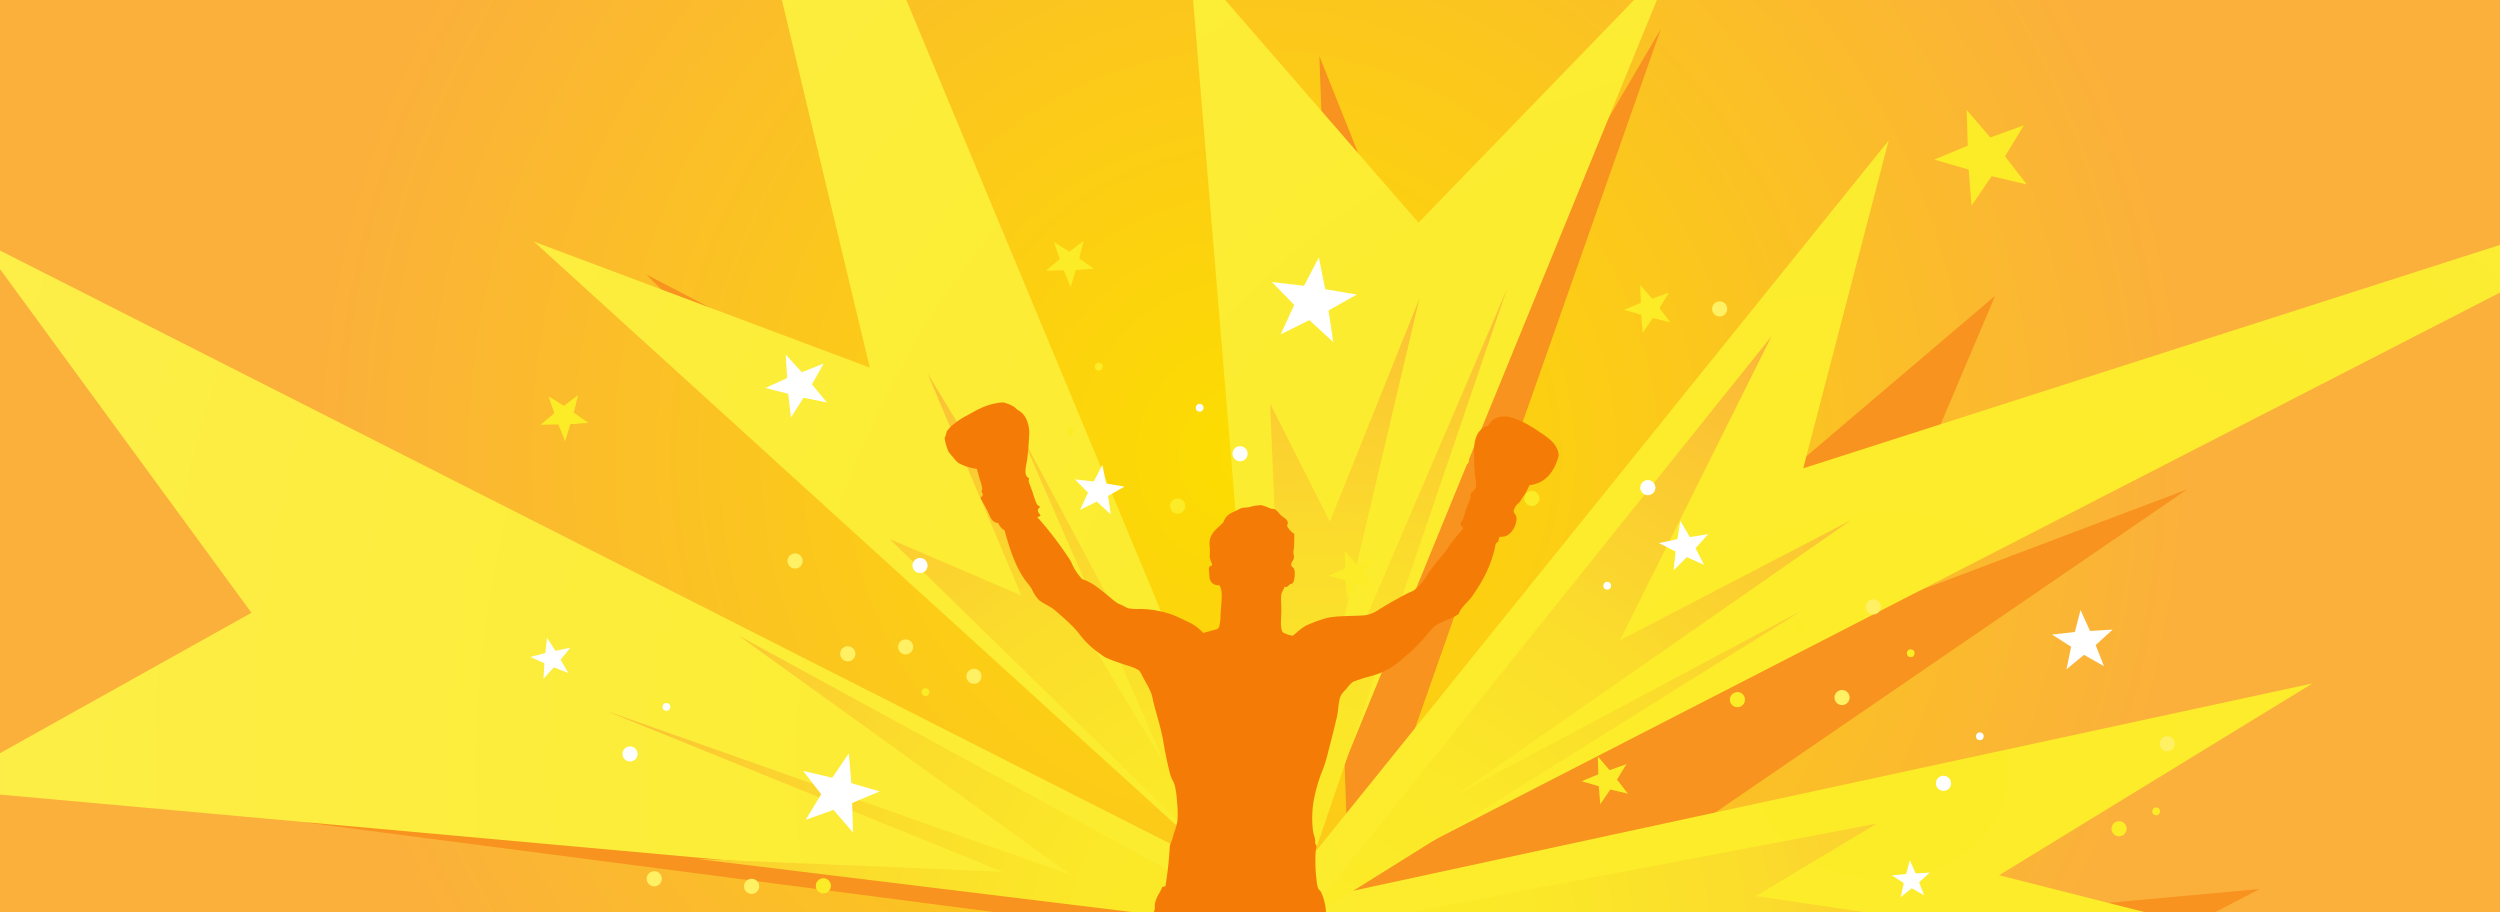 <svg xmlns="http://www.w3.org/2000/svg" xmlns:xlink="http://www.w3.org/1999/xlink" width="733.03" height="267.4" viewBox="0 0 733.03 267.4"><rect x="0" y="0" width="733.03" height="267.4" fill="#333333" stroke="none"/><defs><style>.a,.g{fill:none;}.b{fill:url(#a);}.c{clip-path:url(#b);}.d{fill:#f7931e;}.d,.e,.f,.g,.h,.i,.m,.n{fill-rule:evenodd;}.e{fill:url(#c);}.f{fill:url(#d);}.h,.k{fill:#fff;}.i,.j{fill:#fcec27;}.l,.m{fill:#fff064;}.n{fill:#f47c06;}</style><radialGradient id="a" cx="0.5" cy="0.5" r="1.032" gradientTransform="translate(0.318) scale(0.365 1)" gradientUnits="objectBoundingBox"><stop offset="0" stop-color="#fcdd00"/><stop offset="1" stop-color="#fbb03b"/></radialGradient><clipPath id="b"><rect class="a" width="733.03" height="267.4"/></clipPath><radialGradient id="c" cx="0.581" cy="0.43" r="0.891" gradientTransform="translate(0.088 0.049) scale(0.848 0.884)" gradientUnits="objectBoundingBox"><stop offset="0" stop-color="#fcec27"/><stop offset="0.249" stop-color="#fcec30"/><stop offset="0.666" stop-color="#fdee4a"/><stop offset="1" stop-color="#fff064"/></radialGradient><radialGradient id="d" cx="0.493" cy="0.514" r="0.685" gradientTransform="translate(0.048 0.059) scale(0.903 0.884)" gradientUnits="objectBoundingBox"><stop offset="0" stop-color="#fcec27"/><stop offset="0.26" stop-color="#fbe828"/><stop offset="0.517" stop-color="#fbdc2c"/><stop offset="0.772" stop-color="#fbc832"/><stop offset="1" stop-color="#fbb03b"/></radialGradient></defs><rect class="b" width="733.03" height="267.4"/><g class="c"><g transform="translate(-140.494 -205.797)"><path class="d" d="M-165.715-194.08l95.856,50.015-32.914-116.166L41.555,18.758,31.692-258.067,70.4-161.318,131.846-266.1,50.791-35.559,229.843-187.8,190.4-94.853,286.1-131.02,85.367,6.453,307.424-13.865l-73.44,38.1L354.41,56.3,18.723,28.093l272.318,130.22-110.283-18.1,68.861,93.525L13.049,20.886l114.469,255.2-71.89-77.264L40.347,312.253,13.944,12.141-83.3,270.522l.446-97.884L-178.2,252.9,20.991,5.951l-257.3,140,66.42-72.041-135.662,6.818L30.891,5.212l-296.26-38.551,100.608-17.829-86.7-60.687L39.013,10.27Z" transform="translate(495.661 480.322)"/><path class="e" d="M-710.439-780.418l98.455,36.917-74.962-313.577L-496.24-599.114l-21.928-264.147,67.078,77.279,74.806-77.279L-485.458-596.39l172.234-213.7-25.046,96.115,276.667-88.7-417.576,214.5,290.219-62.72-91.885,56.244L184.145-476.865-480.341-578.319l260.47,112.583-103.767-4.886,49.1,65.868-32.8-12.992,16.22,39.926L-488.4-571.428l118.609,233.357-76.838-61.85L-499.383-64.812l-.206-505.917-79.167,246.568-13.516-91.469L-1007.5-46.574l498.833-529.973L-912.292-373.62l118.967-103.514.14-.19-.14.006-132.568-18.095,414.5-90.751-374.318-33.823,92.426-51.622-80.061-109.427,366.861,185.961Z" transform="translate(1007.5 1057.077)"/><path class="f" d="M360.272,49.416l6.489,154.046L516.231,110.1,415.044,164.056,530.635,83.6,462.844,118.86l44.472-89.2L367.55,204.05l182.407,13.39L433.2,201.294l147.061,4.034-77.574-11.5,35.568-21.273-170.529,32.4,129.994,113.88-77.7-78.7,109.721,86.633-51.059-52.879,42.719,3.909L367.2,205.738,383.959,366.82,381.676,262.4l21.042,128.695-.652-69.512,29.88,27.262L366.233,206.047,240.752,338.962l95.359-81.291L258.626,368.212l50.059-53.621,13.961,47.49,42.618-156.349L188.675,248.286l115.966-20.12L164.887,268.828l77.346-12.64L194.6,287.495,364.751,204.94,204.3,117.389l97.7,70.3L165.363,139.444l116.528,47.289-89.739-3.794,172.783,21.1-78.083-146.3,42.557,97.436L259.831,40.6l27.516,65.124L248.717,89.138,365.728,203.457,429.714,15.89,374.055,145.842l30.032-127.3L377.8,84.065l-17.528-34.65Z" transform="translate(152.628 274.7)"/></g><g transform="translate(126.865 32.242)"><path class="g" d="M155.4-.164H621.634V454.854H155.4V-.164Z" transform="translate(-155.403 14.051)"/><path class="h" d="M528.371,578.327l.727,8.758,8.323,2.418-8.1,3.4.272,8.663-5.736-6.658-8.155,2.935,4.56-7.512-5.312-6.849L523.5,585.5l4.872-7.168Z" transform="translate(-406.339 -389.695)"/><path class="h" d="M1735.636,439.3l2.783,6.13,6.627-.4-4.969,4.541,2.431,6.179-5.855-3.323-5.125,4.221,1.352-6.595-5.6-3.57,6.69-.753,1.665-6.428Z" transform="translate(-1252.464 -292.666)"/><path class="h" d="M1582.94,685.794l-3.128,2.811,1.486,3.873-3.64-2.106-3.224,2.61.878-4.113-3.479-2.259,4.183-.435,1.074-4.007,1.707,3.844,4.142-.217Z" transform="translate(-1143.973 -462.168)"/><path class="h" d="M255.1,466.195l2.473,3.824,4.395-.93-2.873,3.534,2.243,3.892-4.249-1.64-3.009,3.335.247-4.548-4.1-1.831,4.4-1.171.474-4.467Z" transform="translate(-221.58 -311.435)"/><path class="i" d="M271.1,230.647l-1.28,5.148,4.29,2.994-5.291.373-1.521,5.005-1.99-4.917-5.231.1,4.061-3.412-1.711-4.944,4.5,2.808,4.173-3.155Z" transform="translate(-228.456 -147.039)"/><path class="i" d="M761.757,81l-1.28,5.148,4.29,2.994-5.291.373-1.522,5.005-1.99-4.917-5.23.1L754.8,86.3l-1.711-4.944,4.5,2.808L761.757,81Z" transform="translate(-570.903 -42.599)"/><path class="i" d="M1222.394,126.009l-2.759,4.531,3.2,4.138-5.161-1.223-2.946,4.323-.432-5.287-5.022-1.466,4.895-2.044-.157-5.229,3.457,4.023,4.925-1.766Z" transform="translate(-859.932 -72.433)"/><path class="i" d="M1038.113,384l-2.758,4.531,3.2,4.138-5.162-1.224-2.946,4.323-.432-5.287-5.022-1.466,4.895-2.044-.157-5.229,3.456,4.023,4.925-1.766Z" transform="translate(-762.317 -252.494)"/><path class="i" d="M1283.824,583.642l-2.758,4.531,3.2,4.138-5.162-1.224-2.946,4.323-.432-5.287-5.022-1.466,4.895-2.044-.157-5.229,3.456,4.023,4.925-1.766Z" transform="translate(-933.806 -391.829)"/><path class="i" d="M1388.137,237.116l-5.517,9.062,6.4,8.277-10.323-2.447-5.892,8.646-.864-10.573-10.043-2.933,9.79-4.088-.315-10.458,6.913,8.046,9.849-3.532Z" transform="translate(-921.582 -232.601)"/><path class="h" d="M581.54,213.794l-3.45,6.092,4.4,5.326-6.86-1.4-3.707,5.826-.79-6.956-6.686-1.726,6.372-2.9-.425-6.892,4.728,5.164,6.424-2.534Z" transform="translate(-466.884 -139.441)"/><path class="h" d="M994.893,107.9l-8.284,4.665,1.375,9.275-7-6.438-8.4,4.175,3.96-8.643-6.565-6.7,9.444,1.1,4.339-8.312,1.876,9.32,9.247,1.558Z" transform="translate(-723.926 -53.781)"/><path class="h" d="M796.675,354.462l-4.84,2.725.8,5.419-4.087-3.761-4.905,2.439,2.314-5.049-3.835-3.911,5.517.64,2.535-4.856,1.1,5.445,5.4.91Z" transform="translate(-593.811 -244.018)"/><path class="h" d="M1257.494,356.491l-3.712,4.131,2.5,4.876-5.076-2.254-3.866,3.881.576-5.525-4.886-2.477,5.431-1.16.847-5.412,2.781,4.807,5.409-.867Z" transform="translate(-883.487 -232.119)"/><path class="i" d="M632.345,516.312a1.143,1.143,0,1,1-1.143-1.144A1.144,1.144,0,0,1,632.345,516.312Z" transform="translate(-486.679 -345.614)"/><circle class="j" cx="1.143" cy="1.143" r="1.143" transform="translate(432.069 160.24) rotate(-80.783)"/><circle class="j" cx="1.143" cy="1.143" r="1.143" transform="translate(301.408 103.8) rotate(-80.782)"/><circle class="k" cx="1.143" cy="1.143" r="1.143" transform="translate(343.078 140.447) rotate(-80.783)"/><circle class="j" cx="1.143" cy="1.143" r="1.143" transform="translate(399.906 152.818) rotate(-80.783)"/><circle class="j" cx="1.143" cy="1.143" r="1.143" transform="translate(504.028 206.603) rotate(-80.783)"/><circle class="j" cx="1.143" cy="1.143" r="1.143" transform="translate(194.171 74.126)"/><circle class="k" cx="1.143" cy="1.143" r="1.143" transform="matrix(0.16, -0.987, 0.987, 0.16, 223.578, 88.264)"/><circle class="k" cx="1.143" cy="1.143" r="1.143" transform="translate(452.337 184.597) rotate(-80.782)"/><circle class="j" cx="1.143" cy="1.143" r="1.143" transform="translate(185.821 93.146)"/><circle class="l" cx="2.22" cy="2.22" r="2.22" transform="matrix(0.16, -0.987, 0.987, 0.16, 136.124, 159.281)"/><circle class="j" cx="2.22" cy="2.22" r="2.22" transform="translate(112.002 229.328) rotate(-80.783)"/><path class="i" d="M812.737,270.315a2.22,2.22,0,1,1-2.22-2.22A2.22,2.22,0,0,1,812.737,270.315Z" transform="translate(-592.077 -154.175)"/><circle class="k" cx="2.22" cy="2.22" r="2.22" transform="matrix(0.924, -0.383, 0.383, 0.924, 353.402, 109.539)"/><circle class="j" cx="2.22" cy="2.22" r="2.22" transform="translate(159.114 101.189) rotate(-22.5)"/><circle class="j" cx="2.22" cy="2.22" r="2.22" transform="translate(319.397 112.714) rotate(-22.5)"/><circle class="j" cx="2.22" cy="2.22" r="2.22" transform="translate(491.574 209.562) rotate(-22.5)"/><circle class="j" cx="2.22" cy="2.22" r="2.22" transform="matrix(0.924, -0.383, 0.383, 0.924, 379.669, 171.701)"/><path class="m" d="M462.086,702.355a2.22,2.22,0,1,1-2.22-2.22A2.219,2.219,0,0,1,462.086,702.355Z" transform="translate(-366.348 -474.708)"/><path class="m" d="M555.446,476.633a2.22,2.22,0,1,1-2.22-2.22A2.219,2.219,0,0,1,555.446,476.633Z" transform="translate(-431.506 -317.17)"/><circle class="k" cx="2.22" cy="2.22" r="2.22" transform="translate(139.995 134.772) rotate(-67.5)"/><circle class="k" cx="2.22" cy="2.22" r="2.22" transform="translate(233.844 102) rotate(-67.5)"/><circle class="k" cx="2.22" cy="2.22" r="2.22" transform="matrix(0.383, -0.924, 0.924, 0.383, 440.088, 198.643)"/><circle class="k" cx="1.143" cy="1.143" r="1.143" transform="translate(67.224 175.977) rotate(-80.782)"/><circle class="k" cx="2.22" cy="2.22" r="2.22" transform="translate(54.975 190.024) rotate(-67.5)"/><circle class="l" cx="2.22" cy="2.22" r="2.22" transform="translate(45.058 253.207) rotate(-19.773)"/><circle class="l" cx="2.22" cy="2.22" r="2.22" transform="translate(374.458 57.128) rotate(-22.5)"/><circle class="l" cx="2.22" cy="2.22" r="2.22" transform="translate(505.703 184.631) rotate(-22.5)"/><circle class="l" cx="2.22" cy="2.22" r="2.22" transform="matrix(0.383, -0.924, 0.924, 0.383, 62.062, 226.622)"/><path class="m" d="M1550.874,431.03a2.22,2.22,0,1,1-2.22-2.22A2.219,2.219,0,0,1,1550.874,431.03Z" transform="translate(-1126.246 -285.343)"/><path class="m" d="M826.752,447.967a2.22,2.22,0,1,1-2.219-2.22A2.22,2.22,0,0,1,826.752,447.967Z" transform="translate(-620.86 -297.163)"/><path class="m" d="M504.258,386.542a2.22,2.22,0,1,1-2.22-2.22A2.221,2.221,0,0,1,504.258,386.542Z" transform="translate(-395.781 -254.293)"/><circle class="l" cx="2.22" cy="2.22" r="2.22" transform="translate(156.495 163.835)"/><circle class="l" cx="2.22" cy="2.22" r="2.22" transform="translate(410.341 171.082) rotate(-22.5)"/></g><g transform="translate(277 118)"><path class="n" d="M982.089,135.415h.49a11.716,11.716,0,0,1,3.061,1.224c.392.265.717.689,1.164.98a5.716,5.716,0,0,1,2.388,2.449,9.844,9.844,0,0,1,.919,5.265c-.111,2.346-.272,4.562-.551,6.735-.141,1.093-.45,2.15-.49,3.122-.05,1.224.174,2.139,1.1,2.449-.432.808.067,1.563.428,2.571.208.58.417,1.177.612,1.714a21.655,21.655,0,0,0,1.224,3.367,1.875,1.875,0,0,0,.857.612c-.1.505-.6.665-.612,1.1-.015.709.584,1.094.8,1.592a2.259,2.259,0,0,1-.98.428,99.585,99.585,0,0,1,8.694,11.2,19.2,19.2,0,0,1,1.286,2.021,16.3,16.3,0,0,0,3.184,4.959c3.187,1.052,5.611,3.294,8.081,5.266a22.75,22.75,0,0,0,2.143,1.714c.482.293,1.134.5,1.714.8a9.251,9.251,0,0,0,1.653.8,18.408,18.408,0,0,0,3.49.184,29.6,29.6,0,0,1,9.245,1.653c1.8.655,3.385,1.55,5.02,2.265a13.244,13.244,0,0,1,4.164,3.122c1.36-.375,2.688-.781,4.1-1.1a2.805,2.805,0,0,1,.551-.551,14.714,14.714,0,0,0,.428-3.673c.058-.792.141-1.64.184-2.449.132-2.519.5-4.928-.612-6.245a2.466,2.466,0,0,1-2.755-1.9,13.241,13.241,0,0,1-.122-1.592c-.132-1.206-.371-2.118.857-2.265-.065-.89-.839-1.927-.735-3a11.264,11.264,0,0,0,0-2.51c-.481-4.042,2.347-5.213,4.041-7.225a4.438,4.438,0,0,1,2.02-2.51,14.314,14.314,0,0,1,1.653-.8,12.247,12.247,0,0,1,1.653-.8c.65-.182,1.505-.129,2.327-.306a13.174,13.174,0,0,1,3.49-.551,19.566,19.566,0,0,1,2.633.98c.4.106.815.086,1.1.183.8.271,1.4,1.28,2.02,1.837.891.8,2.631,1.506,1.714,3a5.4,5.4,0,0,0,2.143,2.388c.024,1.078,0,2.354-.061,3.8-.021.539-.186,1.061-.184,1.592s.22,1.086.184,1.531c-.067.829-.984,1.484-.8,2.388.076.364.615.554.8.98.426,1,.174,3.59-.428,4.224-.2.205-.47.117-.857.367s-.584.943-1.53.673c-.116.755-.8,1.419-.919,2.265-.209,1.539.088,3.586,0,5.572-.078,1.787-.36,4.838.551,5.571a8.4,8.4,0,0,0,2.694.919c.417-.04,1.429-1.14,1.959-1.531a17.668,17.668,0,0,1,2.021-1.408,39.3,39.3,0,0,1,4.959-1.9c3.409-1.173,8.24-.78,12.612-1.163a10.637,10.637,0,0,0,3.919-1.714c2.733-1.673,5.282-3.122,8.2-4.653.579-.3,1.2-.5,1.776-.8a10.681,10.681,0,0,0,2.2-1.959,14.047,14.047,0,0,0,1.714-2.388,41.071,41.071,0,0,1,3.49-4.714q.977-1.124,1.9-2.265c.619-.763,1.072-1.647,1.653-2.449,1.182-1.629,2.516-3.054,3.735-4.47-.166-.482-.926-.923-.857-1.592.029-.278.458-.538.612-.857.407-.843.7-2.182,1.163-3.49a25.341,25.341,0,0,0,1.225-3.367c.043-.3-.117-.564-.062-.857.366-.559,1.476-1.186,1.653-2.082a16.428,16.428,0,0,0-.306-3.367c-.206-2.344-.306-4.552-.306-6.98,0-4.019,1.133-6.686,4.286-7.653.764-1.879,3.337-3.056,6.184-2.449a24.075,24.075,0,0,1,6.306,2.816c.905.5,1.847,1.168,2.755,1.775,2.227,1.492,4.677,3.138,5.265,6.122v.8c-1.294,4.4-3.562,7.826-8.572,8.51a17.768,17.768,0,0,1-2.082,3.735,8.754,8.754,0,0,1-.8,1.225c-.287.351-.724.592-.98.98a4.832,4.832,0,0,0-.734,1.592c0,.6.714,1.146.8,1.775.285,2.209-1.436,5.2-3.49,5.694a11.694,11.694,0,0,1-1.469.123c-.219.41-.176.9-.367,1.285s-.492.419-.735.735c-1.2,6.324-3.763,10.811-6.8,15.245-1.283,1.876-3.217,3.1-4.1,5.388-2.109,1.415-5.011,2.089-7.1,3.612a22.267,22.267,0,0,0-2.388,2.694,67.757,67.757,0,0,1-4.959,5.082c-.915.785-1.808,1.577-2.693,2.326a21.449,21.449,0,0,1-6.307,3.735c-1.855.71-3.919,1.067-5.755,1.775a14.539,14.539,0,0,0-1.837.673,9.094,9.094,0,0,0-1.714,1.837c-.9,1.044-1.718,1.617-2.082,3.061-.459,1.82-.441,3.686-.857,5.449-.816,3.451-1.633,6.677-2.51,10.041a47.526,47.526,0,0,1-1.408,4.837,46.16,46.16,0,0,0-2.877,9.673,30.337,30.337,0,0,0-.184,8.816c.128.848.465,1.631.612,2.51.07.42-.025.822.062,1.163.08.315.321.4.367.673.063.375-.21.883-.245,1.286a45.286,45.286,0,0,0,.245,8.694,9.618,9.618,0,0,0,.429,2.388c.193.46.7.775.919,1.225a16.641,16.641,0,0,1,1.408,5.816h-50.51c.5-.7.243-1.728.367-2.571a11.07,11.07,0,0,1,.98-2.51,15.67,15.67,0,0,0,1.163-2.265c.261-.127.635-.141.919-.245a103.105,103.105,0,0,0,1.286-11.755,13.639,13.639,0,0,1,.673-1.837c.184-.583.324-1.2.49-1.775a27.906,27.906,0,0,0,1.04-3.49,28.487,28.487,0,0,0-.061-5.633,29.581,29.581,0,0,0-.673-5.082c-.291-1.044-.964-1.963-1.286-3a108.141,108.141,0,0,1-2.2-10.592c-.687-3.468-1.752-6.85-2.632-10.224-.3-1.145-.48-2.323-.857-3.367a28.083,28.083,0,0,0-1.653-3.245c-.251-.475-.552-1.048-.857-1.592a11.735,11.735,0,0,0-.857-1.531,6.931,6.931,0,0,0-1.775-.98c-1.3-.535-2.766-.87-4.164-1.408a38.651,38.651,0,0,1-3.979-1.53c-.536-.285-1.236-.824-1.9-1.286a25.526,25.526,0,0,1-5.51-5.2,26.227,26.227,0,0,0-1.714-2.081c-1.806-1.842-3.883-3.729-5.878-5.388-1.426-1.185-3.182-1.783-4.592-2.939a10.8,10.8,0,0,1-2.02-3.122,18.6,18.6,0,0,0-1.531-2.082c-3.238-4.18-4.9-9.435-6.551-15.306-.986-.34-1.363-1.29-1.9-2.082-1.979-.06-2.45-2.364-3.184-3.734-.708-1.324-1.337-2.462-1.9-3.49.1-.45.51-.592.674-.979-.063-.413-.35-.68-.367-1.1-.011-.274.189-.506.184-.8a16.732,16.732,0,0,0-.8-2.878c-.268-1.007-.532-1.97-.8-2.878a15.111,15.111,0,0,1-5.388-1.714,7.268,7.268,0,0,1-1.531-1.653,12.889,12.889,0,0,1-1.408-1.714,15.766,15.766,0,0,1-1.1-3.8v-.245c.368-.516.385-1.391.735-2.02a10.687,10.687,0,0,1,2.143-2.143,22.959,22.959,0,0,1,3.612-2.326c1.279-.675,2.573-1.488,3.918-2.082A18.554,18.554,0,0,1,982.089,135.415Z" transform="translate(-965.375 -135.415)"/></g></g></svg>
